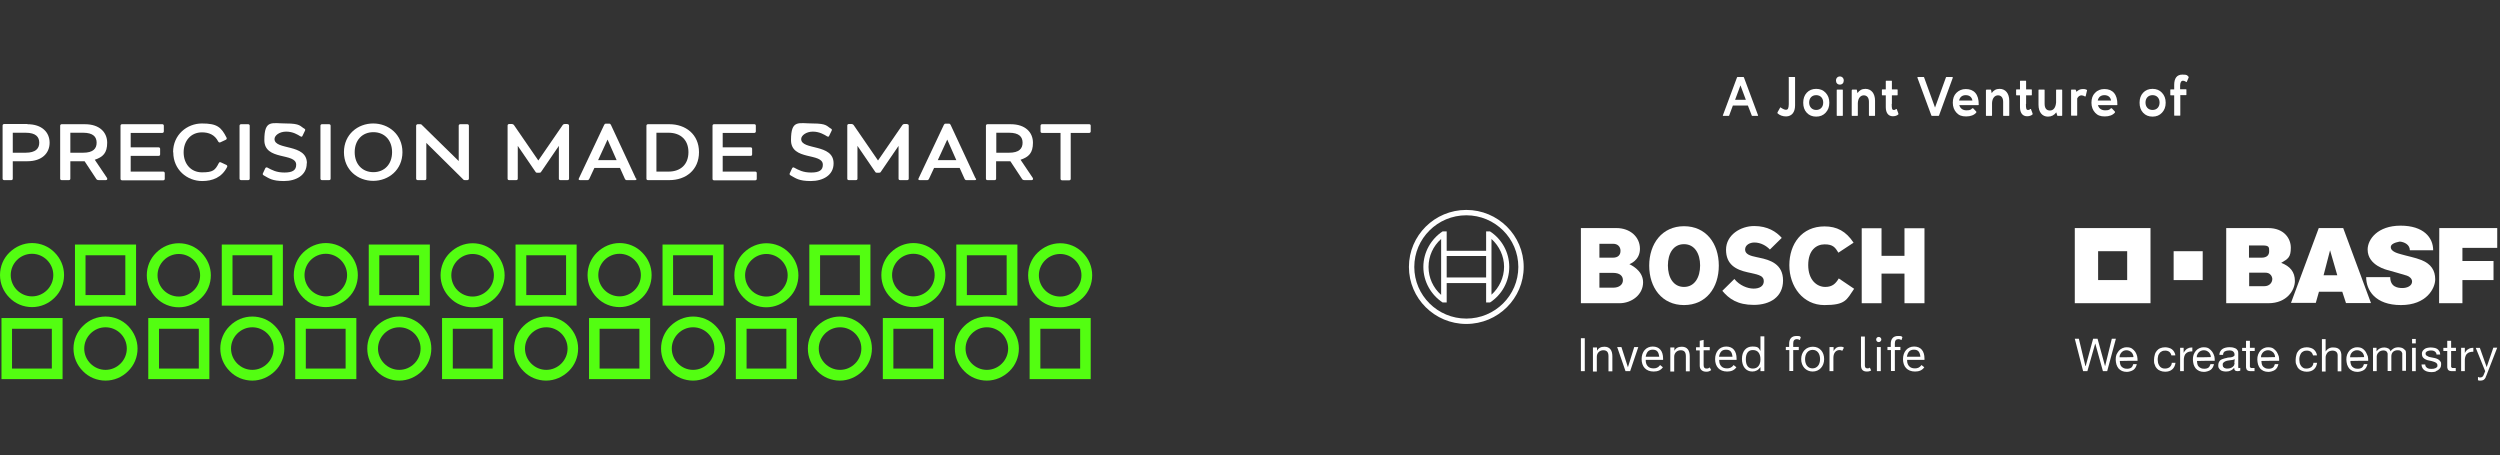 <svg xmlns="http://www.w3.org/2000/svg" id="Camada_1" viewBox="0 0 1350.5 245.9"><rect x="0" y="0" width="1350.5" height="245.9" fill="#333333" stroke="none"/><defs><style>      .st0 {        fill-rule: evenodd;      }      .st0, .st1 {        fill: #fff;      }      .st2 {        fill: #53fe11;      }    </style></defs><g><g><path class="st1" d="M856.1,182.7v17.8h-2.1v-17.8h2.1Z"></path><path class="st1" d="M862.7,187.5v2c.8-1.5,2.1-2.2,4-2.2,2.8,0,4.3,1.8,4.3,5.2v8.1h-2.1v-8.2c0-2.2-.9-3.2-2.8-3.2s-3.5,1.4-3.5,3.5v8h-2.1v-13h2.2v-.2h0Z"></path><path class="st1" d="M875.9,187.5l3.5,10.9,3.4-10.9h2.2l-4.4,13h-2.5l-4.5-13h2.3Z"></path><path class="st1" d="M898.3,198.4c-1.2,1.7-2.9,2.3-5,2.3-4.2,0-6.5-2.7-6.5-6.7s2.4-6.8,6-6.8,5.6,2.4,5.6,6.5v.7h-9.4c0,1.9.5,2.9,1.4,3.7.7.6,1.6.9,2.9.9s2.5-.4,3.5-1.8l1.5,1.2h0ZM896.3,192.7c-.3-2.7-1.3-3.8-3.5-3.8s-3.3,1.2-3.8,3.8h7.3Z"></path><path class="st1" d="M904.5,187.5v2c.8-1.5,2.1-2.2,4-2.2,2.8,0,4.3,1.8,4.3,5.2v8.1h-2.1v-8.2c0-2.2-.9-3.2-2.8-3.2s-3.5,1.4-3.5,3.5v8h-2.1v-13h2.2v-.2h0Z"></path><path class="st1" d="M918.2,187.5v-3.4l2.1-.5v3.9h3.3v1.7h-3.3v8c0,1.3.5,1.9,1.5,1.9s1.2-.2,1.8-.6l.8,1.4c-.9.7-1.6.9-2.7.9-2.1,0-3.5-1.2-3.5-3.2v-8.3h-2v-1.7h2Z"></path><path class="st1" d="M938,198.4c-1.2,1.7-2.9,2.3-5,2.3-4.2,0-6.5-2.7-6.5-6.7s2.4-6.8,6-6.8,5.6,2.4,5.6,6.5v.7h-9.4c0,1.9.5,2.9,1.4,3.7.7.6,1.6.9,2.9.9s2.5-.4,3.5-1.8l1.5,1.2h0ZM935.9,192.7c-.3-2.7-1.3-3.8-3.5-3.8s-3.3,1.2-3.8,3.8h7.3Z"></path><path class="st1" d="M950.9,198.4c-1,1.5-2.5,2.3-4.3,2.3-3.4,0-5.6-2.7-5.6-6.8s2.2-6.7,5.6-6.7,3.4.8,4.4,2.4v-7.9h2.1v18.8h-2.1v-2.1h-.1ZM943.1,194.1c0,3.3,1.3,5,3.8,5s4.1-1.8,4.1-5-1.5-5-4-5c-2.5-.1-3.9,1.7-3.9,5h0Z"></path><path class="st1" d="M966.5,187.5v-1.8c0-2.7,1.4-4.2,3.9-4.2s1.6.2,2.4.6l-.5,1.6c-.8-.4-1.1-.5-1.7-.5-1.2,0-1.9.8-1.9,2.2v2h3v1.7h-3v11.3h-2.1v-11.3h-1.9v-1.7h1.8Z"></path><path class="st1" d="M985.4,194c0,3.9-2.6,6.7-6.2,6.7s-6.2-2.8-6.2-6.7,2.6-6.7,6.3-6.7,6.1,2.8,6.1,6.7h0ZM975.1,194c0,3.1,1.6,5,4,5s4.1-1.9,4.1-5-1.6-5-4-5-4.1,1.9-4.1,5Z"></path><path class="st1" d="M990.5,187.5v2.1c.9-1.6,2-2.3,3.5-2.3s1.4.1,2.1.5l-.9,1.7c-.6-.3-.9-.4-1.5-.4-2,0-3.3,1.6-3.3,4.2v7.2h-2.1v-13h2.2Z"></path><path class="st1" d="M1010.8,200.1c-.6.4-1.3.6-2.3.6-1.9,0-3.2-.8-3.2-3.4v-15.5h2.1v15.7c0,1.2.7,1.5,1.4,1.5s1-.2,1.3-.4l.7,1.5h0Z"></path><path class="st1" d="M1016.3,183.4c0,.7-.6,1.4-1.4,1.4s-1.4-.6-1.4-1.4.6-1.4,1.4-1.4,1.4.7,1.4,1.4ZM1016,187.5v13h-2.1v-13h2.1Z"></path><path class="st1" d="M1021.4,187.5v-1.8c0-2.7,1.4-4.2,3.9-4.2s1.6.2,2.4.6l-.5,1.6c-.8-.4-1.1-.5-1.7-.5-1.2,0-1.9.8-1.9,2.2v2h3v1.7h-3v11.3h-2.1v-11.3h-1.9v-1.7h1.8,0Z"></path><path class="st1" d="M1039.5,198.4c-1.2,1.7-2.9,2.3-5,2.3-4.2,0-6.5-2.7-6.5-6.7s2.4-6.8,6-6.8,5.6,2.4,5.6,6.5v.7h-9.4c0,1.9.5,2.9,1.4,3.7.7.6,1.6.9,2.9.9s2.5-.4,3.5-1.8l1.5,1.2h0ZM1037.4,192.7c-.3-2.7-1.3-3.8-3.5-3.8s-3.3,1.2-3.8,3.8h7.3Z"></path></g><g><path class="st0" d="M880.2,142.7s5.7-1.9,5.7-8.3-5.3-11.2-12.7-11.2h-19.2v40.6h20.9c6.4,0,12.7-4.5,12.7-11.3s-7.4-9.7-7.4-9.8h0ZM864,131.7h7.5c2.3,0,3.9,1.5,3.9,3.8s-1.4,3.7-4.1,3.7h-7.3v-7.5h0ZM871.5,155.4h-7.5v-8h7.3c3.7,0,5.4,1.6,5.4,4s-2.1,4-5.2,4Z"></path><path class="st0" d="M909.7,122.2c-11.8,0-18.8,9.4-18.8,21.3s6.9,21.3,18.8,21.3,18.8-9.3,18.8-21.3-6.9-21.3-18.8-21.3ZM909.7,155c-5.8,0-8.7-5.2-8.7-11.6s2.9-11.5,8.7-11.5,8.7,5.2,8.7,11.5-2.9,11.6-8.7,11.6Z"></path><path class="st0" d="M950.3,139.2l-1.4-.3c-3.5-.7-6.2-1.6-6.2-4.1s2.6-3.8,5-3.8c3.4,0,6.4,1.7,8.4,3.8l6.4-6.3c-2.9-3.3-7.6-6.4-14.9-6.4s-15.2,4.8-15.2,12.8,5.3,10.8,11.7,12.2l1.4.3c5.3,1.1,7.3,1.9,7.3,4.5s-2.2,4-5.5,4-7.6-1.7-10.4-5.2l-6.5,6.4c3.6,4.3,8.2,7.6,17,7.6s15.8-4.3,15.8-13.2-7-11.1-12.9-12.3h0Z"></path><path class="st0" d="M986,155c-4.5,0-9.2-3.7-9.2-11.8s4.4-11.2,8.9-11.2,5.7,1.7,7.4,4.5l8.2-5.4c-4.1-6.2-9-8.8-15.7-8.8-12.3,0-19,9.5-19,21s7.4,21.5,18.9,21.5,12-2.8,16.1-8.8l-8.3-5.6c-1.6,2.7-3.4,4.6-7.3,4.6h0Z"></path><polygon class="st0" points="1028.8 123.3 1028.8 138.2 1016.4 138.2 1016.4 123.3 1005.7 123.3 1005.7 163.8 1016.4 163.8 1016.4 147.8 1028.8 147.8 1028.8 163.8 1039.6 163.8 1039.6 123.3 1028.8 123.3"></polygon></g><g id="anker"><path class="st1" d="M792.1,113.4c-17.1,0-31,13.8-31,30.8s13.9,30.8,31,30.8,31-13.8,31-30.8-13.9-30.8-31-30.8ZM792.1,172.1c-15.5,0-28.1-12.5-28.1-27.9s12.6-27.9,28.1-27.9,28.1,12.5,28.1,27.9-12.6,27.9-28.1,27.9Z"></path><path class="st1" d="M804.9,125h-2.1v10.5h-21.3v-10.5h-2.2c-6.2,4.1-10.4,11.2-10.4,19.2s4.2,15.1,10.4,19.2h2.2v-10.5h21.3v10.5h2.1c6.3-4.1,10.4-11.2,10.4-19.2s-4.1-15.1-10.4-19.2ZM778.5,159.3c-4.3-3.8-6.8-9.2-6.8-15.1s2.5-11.3,6.8-15.1v30.2h0ZM802.8,149.9h-21.3v-11.6h21.3v11.6ZM805.7,159.2v-6.4h0v-17.3h0v-6.4c4.2,3.8,6.8,9.2,6.8,15s-2.6,11.3-6.8,15.1h0Z"></path></g><g><g><path class="st1" d="M1120.8,123.2v40.6h40.9v-40.6s-40.9,0-40.9,0ZM1149.1,151.3h-15.7v-15.6h15.7v15.6Z"></path><rect class="st1" x="1174.2" y="135.7" width="15.7" height="15.6"></rect></g><path class="st1" d="M1202.5,123.2h22.8c8.4,0,12.2,5.5,12.2,10.6s-1.4,6-5.2,8.2c4.8,1.8,7.4,4.9,7.4,9.8s-4.3,12-14.3,12h-22.8v-40.6h0ZM1215,154.6h8.2c2.9,0,4.3-2.1,4.3-3.9,0,.9.4-3.4-3.8-3.4h-8.7v7.3h0ZM1215,139.2h6.6c3,0,4.2-1.4,4.2-3.5s0-3.1-3.4-3.1c1.5,0-7.5,0-7.5,0v6.6h.1Z"></path><path class="st1" d="M1252.6,123.2h13.2l15,40.5h-13.5l-2-6.1h-12.6l-1.7,6h-13.4s15-40.4,15-40.4ZM1258.7,135.2l-3.5,13.5h7.4l-3.9-13.5Z"></path><path class="st1" d="M1301.8,135.2h12.6c0-6.9-5.2-13.3-17.6-13.3s-17.8,7.4-17.8,12.9c0,8.8,10.8,11.1,11.2,11.2,1.6.5,8.3,2.3,10,2.9,1.5.5,2.8,1.7,2.8,3.2,0,2.4-2.8,3.5-5.2,3.5s-6.6-.5-6.6-5.9h-13c0,7.1,4.9,15.1,18.8,15.1s18.5-9.1,18.5-13.9-2.2-8.3-7.4-10.4c-3.1-1.3-8.3-2.3-10.9-3.1-1.3-.4-5.7-1.3-5.7-3.9s5.6-3,4.8-3c2.6.2,5.5,1.7,5.5,4.7h0Z"></path><polygon class="st1" points="1317.7 123.2 1349 123.2 1349 133.9 1330.2 133.9 1330.2 141 1347 141 1347 151.3 1330.2 151.3 1330.2 163.8 1317.6 163.8 1317.7 123.2"></polygon></g><g><polygon class="st1" points="1137.1 197.7 1137.1 197.6 1133.1 183 1130.7 183 1126.7 197.7 1126.5 197.7 1126.5 197.6 1123 183 1120.8 183 1125.3 200.5 1127.6 200.5 1131.8 185.7 1131.9 185.7 1131.9 185.7 1136 200.5 1138.3 200.5 1143 183 1140.8 183 1137.2 197.7 1137.1 197.7"></polygon><path class="st1" d="M1153.5,190.1c-.5-.7-1.1-1.3-1.8-1.8-.7-.5-1.7-.7-2.8-.7s-1.7.2-2.4.5c-.7.3-1.4.8-1.9,1.4-.5.6-.9,1.3-1.3,2.1-.3.8-.4,1.7-.4,2.6s.2,1.9.4,2.7c.3.8.6,1.5,1.1,2.1s1.1,1,1.9,1.4c.7.3,1.6.5,2.6.5s2.6-.4,3.6-1.1c.9-.7,1.5-1.7,1.8-3.1h-1.9c-.2.8-.6,1.5-1.1,1.9-.6.4-1.3.6-2.2.6s-1.3-.1-1.8-.3-1-.6-1.3-.9c-.3-.4-.6-.8-.7-1.4,0-.5-.2-1-.2-1.6h0c0-.1,9.6-.1,9.6-.1,0-.7,0-1.5-.2-2.4s-.6-1.7-1-2.4M1145,193h0c0-.6,0-1,.3-1.5.2-.4.4-.8.8-1.2.3-.3.7-.6,1.1-.8.5-.2,1-.3,1.5-.3s1,.1,1.5.3.8.5,1.2.8c.3.3.6.7.8,1.2.2.5.3.9.3,1.4h0c0,.1-7.5.1-7.5.1h0Z"></path><path class="st1" d="M1169.5,199.1c-.7,0-1.3-.1-1.8-.4-.5-.3-.9-.6-1.2-1.1-.3-.4-.5-1-.7-1.5,0-.6-.2-1.1-.2-1.7s0-1.3.2-1.9c0-.6.4-1.1.7-1.6.3-.5.7-.8,1.3-1.1.5-.3,1.2-.4,1.9-.4s1.6.2,2.2.7c.5.4.9,1.1,1.1,1.9h2.1c0-.7-.3-1.3-.6-1.9-.3-.5-.7-1-1.2-1.4s-1-.6-1.7-.8-1.3-.3-2-.3c-1,0-1.9.2-2.6.5-.8.3-1.4.8-1.9,1.4-.5.6-.9,1.3-1.1,2.2-.2.8-.4,1.7-.4,2.7s0,1.8.4,2.6c.2.8.6,1.5,1.1,2,.5.6,1.1,1,1.9,1.3.7.3,1.6.5,2.6.5,1.6,0,2.9-.4,3.9-1.3.9-.8,1.5-2,1.7-3.5h-2c0,1-.5,1.7-1.1,2.3-.7.5-1.5.8-2.6.8"></path><path class="st1" d="M1181.6,188.3c-.7.5-1.5,1.3-2,2.3h0v-2.7h-1.9v12.6h2v-5.6c0-.8,0-1.6.2-2.2s.4-1.2.8-1.6c.4-.5.9-.8,1.5-1s1.3-.3,2.1-.3v-2.1h0c-1,0-1.8.1-2.5.6"></path><path class="st1" d="M1195.1,190.1c-.5-.7-1.1-1.3-1.8-1.8-.7-.5-1.7-.7-2.8-.7s-1.7.2-2.4.5c-.7.3-1.4.8-1.9,1.4-.5.6-.9,1.3-1.2,2.1-.3.8-.4,1.7-.4,2.6s.2,1.9.4,2.7c.3.8.6,1.5,1.1,2.1s1.1,1,1.9,1.4c.7.3,1.6.5,2.6.5s2.6-.4,3.6-1.1c.9-.7,1.5-1.7,1.8-3.1h-1.9c-.2.8-.6,1.5-1.1,1.9-.6.4-1.3.6-2.2.6s-1.3-.1-1.8-.3-1-.6-1.3-.9c-.3-.4-.6-.8-.7-1.4,0-.5-.2-1-.2-1.6h0c0-.1,9.6-.1,9.6-.1,0-.7,0-1.5-.2-2.4-.3-.9-.6-1.7-1.1-2.4M1186.7,193h0c0-.6,0-1,.3-1.5.2-.4.4-.8.8-1.2.3-.3.7-.6,1.2-.8s1-.3,1.5-.3,1,.1,1.5.3.8.5,1.2.8c.3.3.6.7.8,1.2.2.5.3.9.3,1.4h0c0,.1-7.6.1-7.6.1h0Z"></path><path class="st1" d="M1209.1,198.7v-7.7c0-.7,0-1.3-.4-1.8s-.6-.8-1.1-1-1-.4-1.5-.5c-1.3-.2-2.6-.2-3.8.1-.6.1-1.2.4-1.7.7s-.9.8-1.2,1.3c-.3.5-.5,1.2-.5,1.9h2c0-.9.4-1.6,1-1.9.6-.3,1.4-.5,2.3-.5s.7,0,1,.1c.3,0,.7.1.9.3.3.2.5.4.7.7s.3.7.3,1.1,0,.7-.4.9c-.2.2-.6.4-1,.5s-.9.2-1.4.2-1.1.1-1.6.3c-.5.1-1.1.2-1.6.4-.5.1-1,.4-1.4.6s-.7.7-1,1.1c-.2.5-.4,1-.4,1.7s0,1.2.3,1.6c.2.4.5.8.9,1.1s.8.5,1.3.6,1.1.2,1.6.2c.9,0,1.7-.1,2.5-.5.8-.3,1.4-.8,2-1.5h0c0-.1,0,0,0,0,0,.7.2,1.2.5,1.4.3.3.7.4,1.3.4s1.1-.1,1.5-.3v-1.5c-.2.1-.4.1-.6.1-.2.2-.4,0-.5-.2M1207.1,196.1c0,.3,0,.6-.2,1,0,.3-.4.7-.7,1-.3.3-.7.5-1.2.7s-1.1.3-1.8.3-.6,0-.9-.1-.6-.2-.8-.3c-.2-.2-.4-.4-.6-.6,0-.2-.2-.6-.2-.9,0-.5,0-1,.4-1.3s.6-.6,1-.7c.4-.2.8-.3,1.3-.4.5-.1.9-.1,1.4-.2.5-.1.9-.1,1.4-.2.4-.1.8-.2,1-.4h0c0-.1-.2,2.1-.2,2.1h0Z"></path><path class="st1" d="M1229.9,190.1c-.5-.7-1.1-1.3-1.8-1.8-.7-.5-1.7-.7-2.8-.7s-1.7.2-2.4.5c-.7.3-1.4.8-1.9,1.4-.5.6-.9,1.3-1.2,2.1-.3.8-.4,1.7-.4,2.6s.2,1.9.4,2.7c.3.8.6,1.5,1.1,2.1s1.1,1,1.9,1.4c.7.3,1.6.5,2.6.5s2.6-.4,3.6-1.1c.9-.7,1.5-1.7,1.8-3.1h-1.9c-.2.8-.6,1.5-1.1,1.9-.6.4-1.3.6-2.2.6s-1.3-.1-1.8-.3-1-.6-1.3-.9c-.3-.4-.6-.8-.7-1.4,0-.5-.2-1-.2-1.6h0c0-.1,9.6-.1,9.6-.1,0-.8,0-1.6-.2-2.4-.3-.9-.7-1.7-1.1-2.4M1221.4,193h0c0-.6,0-1,.3-1.5.2-.4.4-.8.8-1.2s.7-.6,1.2-.8,1-.3,1.5-.3,1,.1,1.5.3.8.5,1.2.8c.3.3.6.7.8,1.2.2.5.3.9.3,1.4h0c0,.1-7.6.1-7.6.1h0Z"></path><path class="st1" d="M1245.9,199.1c-.7,0-1.3-.1-1.7-.4-.5-.3-.9-.6-1.2-1.1-.3-.4-.5-.9-.7-1.5,0-.6-.2-1.1-.2-1.7s0-1.3.2-1.9.4-1.1.7-1.6c.3-.5.7-.8,1.3-1.1.5-.3,1.2-.4,1.9-.4s1.6.2,2.2.7c.5.4.9,1.1,1.1,1.9h2.1c0-.7-.3-1.3-.6-1.9-.3-.5-.7-1-1.2-1.4s-1-.6-1.7-.8c-.6-.2-1.3-.3-2-.3-1,0-1.9.2-2.6.5-.8.3-1.4.8-1.9,1.4-.5.6-.9,1.3-1.1,2.2-.2.8-.4,1.7-.4,2.7s0,1.8.4,2.6.6,1.5,1.1,2c.5.6,1.1,1,1.9,1.3.7.3,1.6.5,2.6.5,1.6,0,2.9-.4,3.9-1.3.9-.8,1.5-2,1.7-3.5h-2c0,1-.5,1.7-1.1,2.3-.8.5-1.6.8-2.7.8"></path><path class="st1" d="M1263.8,188.9c-.3-.4-.8-.7-1.3-.9s-1.3-.3-2.1-.3-.8,0-1.2.1c-.4.1-.8.2-1.1.4-.4.2-.7.4-1,.7s-.6.6-.8,1h0v-6.7h-2v17.5h2v-7.2c0-.6,0-1.1.2-1.6s.4-.9.7-1.3.7-.7,1.2-.9,1.1-.3,1.7-.3,1.5.2,2,.7.7,1.1.7,1.9v8.6h2v-8.3c0-.7,0-1.3-.2-1.9-.2-.6-.4-1.1-.7-1.5"></path><path class="st1" d="M1278,190.1c-.5-.7-1-1.3-1.8-1.8-.7-.5-1.7-.7-2.8-.7s-1.7.2-2.4.5c-.7.3-1.4.8-1.9,1.4-.5.6-.9,1.3-1.2,2.1-.3.8-.4,1.7-.4,2.6s.2,1.9.4,2.7c.3.8.6,1.5,1.1,2.1s1.1,1,1.9,1.4c.7.3,1.6.5,2.6.5s2.6-.4,3.6-1.1c.9-.7,1.5-1.7,1.8-3.1h-1.9c-.2.8-.6,1.5-1.1,1.9-.6.4-1.3.6-2.2.6s-1.3-.1-1.8-.3-1-.6-1.3-.9c-.3-.4-.6-.8-.7-1.4-.2-.5-.2-1-.2-1.6h0c0-.1,9.6-.1,9.6-.1,0-.7,0-1.5-.2-2.4-.4-.9-.7-1.7-1.1-2.4M1269.5,193h0c0-.6.2-1,.3-1.5.2-.4.4-.8.8-1.2.3-.3.7-.6,1.2-.8.4-.2.9-.3,1.5-.3s1,.1,1.5.3.8.5,1.2.8c.3.3.6.7.8,1.2.2.5.3.9.3,1.4h0c0,.1-7.6.1-7.6.1h0Z"></path><path class="st1" d="M1298.4,188.4c-.4-.3-.8-.5-1.3-.6s-1.1-.2-1.7-.2-1.6.2-2.3.6c-.7.4-1.3.9-1.7,1.6h0c0,.1,0,0,0,0-.3-.8-.7-1.3-1.3-1.6-.6-.3-1.4-.5-2.1-.5-1.8,0-3.2.7-4.2,2.1h0v-1.9h-1.9v12.6h2v-7.9c0-.2,0-.6.2-.9,0-.4.3-.7.6-1.1.3-.3.6-.7,1.1-.9s1-.4,1.6-.4.9.1,1.2.2c.3.1.6.3.8.6.2.3.3.6.4.9v9.4h2v-7.9c0-1,.3-1.8.9-2.4.6-.6,1.5-.9,2.5-.9s1,.1,1.3.2c.3.1.6.4.8.6.2.3.3.6.4.9v9.4h2v-9.3c0-.6,0-1.2-.3-1.7-.3-.2-.6-.6-1-.9"></path><path class="st1" d="M1305,185.5h-2v-2.4h2v2.4ZM1305,187.9h-2v12.6h2v-12.6Z"></path><path class="st1" d="M1316.9,200c.5-.3.9-.7,1.3-1.2.3-.5.5-1.1.5-1.9s0-1.1-.3-1.5c-.2-.4-.6-.7-.9-1-.4-.3-.8-.5-1.3-.7s-1-.3-1.6-.4c-.5-.1-1-.2-1.5-.3s-1-.2-1.4-.4-.7-.4-1-.6c-.3-.2-.4-.6-.4-1s0-.6.3-.8c.2-.2.4-.4.7-.5.3-.1.6-.2.9-.3.7-.1,1.4-.1,2,0,.3.1.7.2,1,.4s.5.4.7.7.3.6.3,1h2c0-.7-.2-1.4-.5-1.8-.3-.5-.7-.9-1.1-1.2-.5-.3-1-.5-1.6-.6s-1.3-.2-2-.2-1.1.1-1.7.2c-.6.1-1.1.3-1.5.6s-.8.7-1.1,1.1c-.3.5-.4,1-.4,1.6s.2,1.4.6,1.9.9.8,1.5,1.1,1.3.5,2,.6,1.4.3,2,.5,1.2.4,1.6.7.7.7.7,1.3,0,.8-.3,1c-.2.3-.5.5-.8.6s-.7.2-1,.3c-.8.1-1.6.1-2.3,0-.4-.1-.8-.2-1.1-.4-.3-.2-.6-.5-.8-.8-.2-.3-.3-.7-.3-1.1h-2c0,.7.2,1.4.5,1.9s.7,1,1.2,1.3,1.1.6,1.7.7c1.2.3,2.6.3,4,0,.3-.3.9-.5,1.4-.8"></path><path class="st1" d="M1324,184.1h-2v3.8h-2.1v1.7h2.1v8.2c0,.6,0,1.1.2,1.4,0,.3.3.6.5.8s.5.3.9.4c.4.1.9.1,1.4.1h1.6v-1.7h-1.7c-.2,0-.4-.1-.5-.2,0-.1-.2-.2-.3-.4v-8.6h2.6v-1.7h-2.6v-3.8h0Z"></path><path class="st1" d="M1215.3,184.1h-2v3.8h-2.1v1.7h2.1v8.2c0,.6,0,1.1.2,1.4,0,.3.3.6.5.8s.5.3.9.4c.4.1.9.1,1.4.1h1.6v-1.7h-1.7c-.2,0-.4-.1-.5-.2s-.2-.2-.3-.4v-8.6h2.6v-1.7h-2.6v-3.8h0Z"></path><path class="st1" d="M1331.5,190.7h0v-2.8h-2v12.6h2v-5.4c0-.8,0-1.6.2-2.2.2-.6.4-1.2.8-1.6.4-.5.9-.8,1.5-1s1.3-.3,2.1-.3v-2.1c-1.1,0-2,.2-2.7.7-.7.3-1.4,1.1-1.9,2.1"></path><path class="st1" d="M1342.7,203.8c.2-.4.5-1,.7-1.6l5.6-14.4h-2.1l-3.6,10.5h0l-3.7-10.4h-2.2l5.1,12.6h0l-.9,2.2c-.2.4-.4.7-.7.9-.3.2-.6.3-1.1.3s-.4,0-.7-.1c-.2-.1-.3-.1-.5-.2v1.8c.2.1.4.1.7.2h.7c.5,0,.9-.1,1.2-.2s.7-.3.9-.6c.2-.2.5-.6.7-1"></path></g><g><path class="st1" d="M944.2,57h-8.1l-2,5.4c0,0,0,.2-.3.2h-2.9c-.2,0-.3,0-.2-.3l7.6-20.4c0-.2.2-.3.4-.3h3c.2,0,.3,0,.4.3l7.6,20.4c0,.2,0,.3-.2.3h-2.9s-.3,0-.3-.2l-2.1-5.4ZM940.2,46.1l-2.9,7.8h5.8l-2.9-7.8h0Z"></path><path class="st1" d="M966.2,41.9c0-.2,0-.3.3-.3h2.9c.2,0,.3,0,.3.3v15c0,3.8-1.8,5.9-4.8,6-1.9,0-3.5-.6-4.7-1.7v-.5l1.4-2.5c0-.2.3-.3.5,0,1.2.8,2.1,1.1,2.6,1.1,1.2,0,1.5-.7,1.6-3v-14.3h0Z"></path><path class="st1" d="M986.2,50.1c1.3,1.4,2,3.1,2,5.4s-.7,4-2,5.4-3,2.1-5.1,2.1-3.8-.7-5.1-2.1-1.9-3.2-1.9-5.4.6-4,1.9-5.4,3-2.1,5.1-2.1,3.8.7,5.1,2.1ZM981.1,59.4c2.3,0,3.8-1.6,3.8-4s-1.5-4-3.8-4-3.8,1.6-3.8,4c0,2.4,1.6,4,3.8,4Z"></path><path class="st1" d="M996,43.5c0,1.3-.8,2.2-2.1,2.2s-2.1-.9-2.1-2.2.9-2.2,2.1-2.2,2.1.9,2.1,2.2ZM995.5,62.3c0,.2,0,.3-.3.3h-2.7c-.2,0-.3,0-.3-.3v-13.6c0-.2,0-.3.3-.3h2.7c.2,0,.3,0,.3.3v13.6Z"></path><path class="st1" d="M1000.4,48.7c0-.2,0-.3.3-.3h2.1c.2,0,.3,0,.3.3l.3,1.6c1-1.5,2.4-2.3,4.3-2.3,3.1,0,5.2,2.4,5.2,6.4v7.9c0,.2,0,.3-.3.3h-2.7c-.2,0-.3,0-.3-.3v-7.3c0-2.3-1.1-3.5-2.8-3.5s-3.1,1.5-3.2,4.2v6.6c0,.2,0,.3-.3.3h-2.7c-.2,0-.3,0-.3-.3v-13.6h.1Z"></path><path class="st1" d="M1021.9,56.2c0,2.5.2,3.2,1.1,3.2s.8-.2,1.2-.5c.2,0,.3,0,.4,0l.9,2.4v.5c-.8.7-1.8,1-3,1-2.4,0-3.8-1.8-3.8-4.9v-6.4h-1.8c-.2,0-.3,0-.3-.3v-2.6c0-.2,0-.3.3-.3h1.8v-4.4c0-.2,0-.3.3-.3h2.7c.2,0,.3,0,.3.3v4.4h2.8c.2,0,.3,0,.3.3v2.6c0,.2,0,.3-.3.3h-2.8v4.6h-.1Z"></path><path class="st1" d="M1035.8,42c0-.2,0-.4.2-.4h3.1s.3,0,.3.2l5.9,16.3,5.9-16.3s0-.2.3-.2h3.1c.2,0,.3,0,.3.4l-7.4,20.3c0,.2-.2.3-.4.3h-3.4c-.2,0-.3,0-.4-.3l-7.5-20.3Z"></path><path class="st1" d="M1058.4,56.8c.5,1.7,1.8,2.8,3.9,2.8s2.4-.4,3.1-1.1c.2,0,.3,0,.5,0l1.7,1.8v.5c-1.2,1.4-3.1,2.1-5.5,2.1s-3.9-.6-5.2-2c-1.3-1.4-2-3.2-2-5.4s.6-4,1.9-5.3,3-2.1,5.1-2.1c4.4,0,7.1,2.8,7,8.4,0,.2,0,.3-.3.3h-10.2ZM1065.5,54.3c-.3-1.8-1.6-2.9-3.6-2.9s-3.2,1.1-3.6,2.9h7.2Z"></path><path class="st1" d="M1072.9,48.7c0-.2,0-.3.3-.3h2.1c.2,0,.3,0,.3.3l.3,1.6c1-1.5,2.4-2.3,4.3-2.3,3.1,0,5.2,2.4,5.2,6.4v7.9c0,.2,0,.3-.3.3h-2.7c-.2,0-.3,0-.3-.3v-7.3c0-2.3-1.1-3.5-2.8-3.5s-3.1,1.5-3.2,4.2v6.6c0,.2,0,.3-.3.3h-2.7c-.2,0-.3,0-.3-.3v-13.6h0Z"></path><path class="st1" d="M1094.4,56.2c0,2.5.2,3.2,1.1,3.2s.8-.2,1.2-.5c.2,0,.3,0,.4,0l.9,2.4v.5c-.8.7-1.8,1-3,1-2.4,0-3.8-1.8-3.8-4.9v-6.4h-1.8c-.2,0-.3,0-.3-.3v-2.6c0-.2,0-.3.3-.3h1.8v-4.4c0-.2,0-.3.3-.3h2.7c.2,0,.3,0,.3.3v4.4h2.8c.2,0,.3,0,.3.3v2.6c0,.2,0,.3-.3.3h-2.8v4.6h0Z"></path><path class="st1" d="M1110.8,60.7c-1.1,1.5-2.6,2.3-4.5,2.3-3.1,0-5.1-2.4-5.1-6.4v-7.9c0-.2,0-.3.3-.3h2.7c.2,0,.3,0,.3.3v7.3c0,2.5,1,3.7,2.9,3.7s3.1-1.6,3.3-4.4v-6.6c0-.2,0-.3.3-.3h2.7c.2,0,.3,0,.3.3v13.6c0,.2,0,.3-.3.3h-2.1c-.2,0-.3,0-.3-.3l-.5-1.6h0Z"></path><path class="st1" d="M1124.4,51.5c-.9,0-1.8.6-2.3,1.7v9c0,.2,0,.3-.3.3h-2.7c-.2,0-.3,0-.3-.3v-13.5c0-.2,0-.3.3-.3h1.9c.2,0,.3,0,.4.3l.3.9c1-1,2.1-1.5,3.4-1.5s1.2,0,2.1.4c.2,0,.3.2.2.4l-.7,3c0,.2-.2.3-.4.2-.7-.4-1.3-.6-1.9-.6Z"></path><path class="st1" d="M1133.3,56.8c.5,1.7,1.8,2.8,3.9,2.8s2.4-.4,3.1-1.1c.2,0,.3,0,.5,0l1.7,1.8v.5c-1.2,1.4-3.1,2.1-5.5,2.1s-3.9-.6-5.2-2c-1.3-1.4-2-3.2-2-5.4s.6-4,1.9-5.3c1.3-1.4,3-2.1,5.1-2.1,4.4,0,7.1,2.8,7,8.4,0,.2,0,.3-.3.3h-10.2ZM1140.4,54.3c-.3-1.8-1.6-2.9-3.6-2.9s-3.2,1.1-3.6,2.9h7.2Z"></path><path class="st1" d="M1167.9,50.1c1.3,1.4,2,3.1,2,5.4s-.7,4-2,5.4-3,2.1-5.1,2.1-3.8-.7-5.1-2.1c-1.3-1.4-1.9-3.2-1.9-5.4s.6-4,1.9-5.4,3-2.1,5.1-2.1,3.8.7,5.1,2.1ZM1162.8,59.4c2.3,0,3.8-1.6,3.8-4s-1.5-4-3.8-4-3.8,1.6-3.8,4,1.5,4,3.8,4Z"></path><path class="st1" d="M1177.8,51.5v10.7c0,.2,0,.3-.3.3h-2.7c-.2,0-.3,0-.3-.3v-10.7h-1.8c-.2,0-.3,0-.3-.3v-2.6c0-.2,0-.3.3-.3h1.8v-2.4c0-3.7,1.5-5.6,4.4-5.6s2.5.4,3.4,1.2v.4l-1,2.3c0,.2-.2.2-.4,0-.6-.4-1.2-.6-1.6-.6-1,0-1.5.8-1.6,2.5v2.1h3.1c.2,0,.3,0,.3.3v2.6c0,.2,0,.3-.3.3h-3.1,0Z"></path></g></g><g><g id="PATTERN"><path class="st2" d="M17.3,165.9c-4.6,0-9-1.8-12.2-5.1C1.8,157.5,0,153.2,0,148.6s1.8-9,5.1-12.2c3.3-3.2,7.6-5.1,12.2-5.1s9,1.8,12.2,5.1c3.3,3.3,5.1,7.6,5.1,12.2s-1.8,9-5.1,12.2c-3.3,3.3-7.6,5.1-12.2,5.1ZM17.3,137.1c-6.4,0-11.5,5.2-11.5,11.5s5.2,11.5,11.5,11.5,11.5-5.2,11.5-11.5-5.2-11.5-11.5-11.5Z"></path><path class="st2" d="M33.8,204.8H.8v-33h33v33ZM6.5,199.1h21.5v-21.5H6.5v21.5Z"></path><path class="st2" d="M39.7,188.3c0-4.6,1.8-9,5.1-12.2,3.3-3.3,7.6-5.1,12.2-5.1s9,1.8,12.2,5.1,5.1,7.6,5.1,12.2-1.8,9-5.1,12.2c-3.3,3.3-7.6,5.1-12.2,5.1s-9-1.8-12.2-5.1c-3.3-3.3-5.1-7.6-5.1-12.2ZM68.5,188.3c0-6.4-5.2-11.5-11.5-11.5s-11.5,5.2-11.5,11.5,5.2,11.5,11.5,11.5,11.5-5.2,11.5-11.5Z"></path><path class="st2" d="M73.5,132.1v33h-33v-33h33ZM67.7,159.4v-21.5h-21.5v21.5h21.5Z"></path><path class="st2" d="M113.9,148.7c0,4.6-1.8,9-5.1,12.2-3.3,3.3-7.6,5.1-12.2,5.1s-9-1.8-12.2-5.1c-3.3-3.3-5.1-7.6-5.1-12.2s1.8-9,5.1-12.2c3.3-3.3,7.6-5.1,12.2-5.1s9,1.8,12.2,5.1,5.1,7.6,5.1,12.2ZM85.1,148.7c0,6.4,5.2,11.5,11.5,11.5s11.5-5.2,11.5-11.5-5.2-11.5-11.5-11.5-11.5,5.2-11.5,11.5Z"></path><path class="st2" d="M80.1,204.8v-33h33v33h-33ZM85.9,177.6v21.5h21.5v-21.5h-21.5Z"></path><path class="st2" d="M119,188.3c0-4.6,1.8-9,5.1-12.2,3.3-3.3,7.6-5.1,12.2-5.1s9,1.8,12.2,5.1c3.3,3.3,5.1,7.6,5.1,12.2s-1.8,9-5.1,12.2-7.6,5.1-12.2,5.1-9-1.8-12.2-5.1c-3.3-3.3-5.1-7.6-5.1-12.2ZM147.8,188.3c0-6.4-5.2-11.5-11.5-11.5s-11.5,5.2-11.5,11.5,5.2,11.5,11.5,11.5,11.5-5.2,11.5-11.5Z"></path><path class="st2" d="M152.8,132.1v33h-33v-33h33ZM147.1,159.4v-21.5h-21.5v21.5h21.5Z"></path><path class="st2" d="M176,165.9c-4.6,0-9-1.8-12.2-5.1-3.3-3.3-5.1-7.6-5.1-12.2s1.8-9,5.1-12.2,7.6-5.1,12.2-5.1,9,1.8,12.2,5.1c3.3,3.3,5.1,7.6,5.1,12.2s-1.8,9-5.1,12.2-7.6,5.1-12.2,5.1ZM176,137.1c-6.4,0-11.5,5.2-11.5,11.5s5.2,11.5,11.5,11.5,11.5-5.2,11.5-11.5-5.2-11.5-11.5-11.5Z"></path><path class="st2" d="M192.5,204.8h-33v-33h33v33h0ZM165.2,199.1h21.5v-21.5h-21.5v21.5Z"></path><path class="st2" d="M198.4,188.3c0-4.6,1.8-9,5.1-12.2s7.6-5.1,12.2-5.1,9,1.8,12.2,5.1c3.3,3.3,5.1,7.6,5.1,12.2s-1.8,9-5.1,12.2-7.6,5.1-12.2,5.1-9-1.8-12.2-5.1c-3.3-3.3-5.1-7.6-5.1-12.2ZM227.2,188.3c0-6.4-5.2-11.5-11.5-11.5s-11.5,5.2-11.5,11.5,5.2,11.5,11.5,11.5,11.5-5.2,11.5-11.5Z"></path><path class="st2" d="M232.2,132.1v33h-33v-33h33ZM226.4,159.4v-21.5h-21.5v21.5h21.5Z"></path><path class="st2" d="M272.6,148.7c0,4.6-1.8,9-5.1,12.2s-7.6,5.1-12.2,5.1-9-1.8-12.2-5.1c-3.3-3.3-5.1-7.6-5.1-12.2s1.8-9,5.1-12.2,7.6-5.1,12.2-5.1,9,1.8,12.2,5.1,5.1,7.6,5.1,12.2ZM243.8,148.7c0,6.4,5.2,11.5,11.5,11.5s11.5-5.2,11.5-11.5-5.2-11.5-11.5-11.5-11.5,5.2-11.5,11.5h0Z"></path><path class="st2" d="M238.8,204.8v-33h33v33h-33,0ZM244.6,177.6v21.5h21.5v-21.5h-21.5Z"></path><path class="st2" d="M277.7,188.3c0-4.6,1.8-9,5.1-12.2s7.6-5.1,12.2-5.1,9,1.8,12.2,5.1c3.3,3.3,5.1,7.6,5.1,12.2s-1.8,9-5.1,12.2-7.6,5.1-12.2,5.1-9-1.8-12.2-5.1c-3.3-3.3-5.1-7.6-5.1-12.2ZM306.6,188.3c0-6.4-5.2-11.5-11.5-11.5s-11.5,5.2-11.5,11.5,5.2,11.5,11.5,11.5,11.5-5.2,11.5-11.5Z"></path><path class="st2" d="M311.5,132.1v33h-33v-33h33ZM305.8,159.4v-21.5h-21.5v21.5h21.5Z"></path><path class="st2" d="M334.7,165.9c-4.6,0-9-1.8-12.2-5.1-3.3-3.3-5.1-7.6-5.1-12.2s1.8-9,5.1-12.2,7.6-5.1,12.2-5.1,9,1.8,12.2,5.1c3.3,3.3,5.1,7.6,5.1,12.2s-1.8,9-5.1,12.2-7.6,5.1-12.2,5.1ZM334.7,137.1c-6.4,0-11.5,5.2-11.5,11.5s5.2,11.5,11.5,11.5,11.5-5.2,11.5-11.5-5.2-11.5-11.5-11.5Z"></path><path class="st2" d="M351.2,204.8h-33v-33h33v33ZM323.9,199.1h21.5v-21.5h-21.5v21.5Z"></path><path class="st2" d="M357.1,188.3c0-4.6,1.8-9,5.1-12.2s7.6-5.1,12.2-5.1,9,1.8,12.2,5.1c3.3,3.3,5.1,7.6,5.1,12.2s-1.8,9-5.1,12.2-7.6,5.1-12.2,5.1-9-1.8-12.2-5.1c-3.3-3.3-5.1-7.6-5.1-12.2ZM385.9,188.3c0-6.4-5.2-11.5-11.5-11.5s-11.5,5.2-11.5,11.5,5.2,11.5,11.5,11.5,11.5-5.2,11.5-11.5Z"></path><path class="st2" d="M390.9,132.1v33h-33v-33h33ZM385.1,159.4v-21.5h-21.5v21.5h21.5Z"></path><path class="st2" d="M431.3,148.7c0,4.6-1.8,9-5.1,12.2s-7.6,5.1-12.2,5.1-9-1.8-12.2-5.1c-3.3-3.3-5.1-7.6-5.1-12.2s1.8-9,5.1-12.2,7.6-5.1,12.2-5.1,9,1.8,12.2,5.1c3.3,3.3,5.1,7.6,5.1,12.2ZM402.5,148.7c0,6.4,5.2,11.5,11.5,11.5s11.5-5.2,11.5-11.5-5.2-11.5-11.5-11.5-11.5,5.2-11.5,11.5Z"></path><path class="st2" d="M397.5,204.8v-33h33v33h-33ZM403.3,177.6v21.5h21.5v-21.5h-21.5Z"></path><path class="st2" d="M436.4,188.3c0-4.6,1.8-9,5.1-12.2s7.6-5.1,12.2-5.1,9,1.8,12.2,5.1c3.3,3.3,5.1,7.6,5.1,12.2s-1.8,9-5.1,12.2-7.6,5.1-12.2,5.1-9-1.8-12.2-5.1c-3.3-3.3-5.1-7.6-5.1-12.2ZM465.3,188.3c0-6.4-5.2-11.5-11.5-11.5s-11.5,5.2-11.5,11.5,5.2,11.5,11.5,11.5,11.5-5.2,11.5-11.5Z"></path><path class="st2" d="M470.2,132.1v33h-33v-33h33ZM464.5,159.4v-21.5h-21.5v21.5h21.5Z"></path><path class="st2" d="M493.4,165.9c-4.6,0-9-1.8-12.2-5.1-3.3-3.3-5.1-7.6-5.1-12.2s1.8-9,5.1-12.2,7.6-5.1,12.2-5.1,9,1.8,12.2,5.1c3.3,3.3,5.1,7.6,5.1,12.2s-1.8,9-5.1,12.2-7.6,5.1-12.2,5.1ZM493.4,137.1c-6.4,0-11.5,5.2-11.5,11.5s5.2,11.5,11.5,11.5,11.5-5.2,11.5-11.5-5.2-11.5-11.5-11.5Z"></path><path class="st2" d="M509.9,204.8h-33v-33h33v33ZM482.6,199.1h21.5v-21.5h-21.5v21.5Z"></path><path class="st2" d="M515.8,188.3c0-4.6,1.8-9,5.1-12.2s7.6-5.1,12.2-5.1,9,1.8,12.2,5.1c3.3,3.3,5.1,7.6,5.1,12.2s-1.8,9-5.1,12.2-7.6,5.1-12.2,5.1-9-1.8-12.2-5.1c-3.3-3.3-5.1-7.6-5.1-12.2ZM544.6,188.3c0-6.4-5.2-11.5-11.5-11.5s-11.5,5.2-11.5,11.5,5.2,11.5,11.5,11.5,11.5-5.2,11.5-11.5Z"></path><path class="st2" d="M549.6,132.1v33h-33v-33h33ZM543.8,159.4v-21.5h-21.5v21.5h21.5Z"></path><path class="st2" d="M590,148.7c0,4.6-1.8,9-5.1,12.2s-7.6,5.1-12.2,5.1-9-1.8-12.2-5.1c-3.3-3.3-5.1-7.6-5.1-12.2s1.8-9,5.1-12.2,7.6-5.1,12.2-5.1,9,1.8,12.2,5.1c3.3,3.3,5.1,7.6,5.1,12.2ZM561.2,148.7c0,6.4,5.2,11.5,11.5,11.5s11.5-5.2,11.5-11.5-5.2-11.5-11.5-11.5-11.5,5.2-11.5,11.5Z"></path><path class="st2" d="M556.2,204.8v-33h33v33h-33ZM562,177.6v21.5h21.5v-21.5h-21.5Z"></path></g><g id="TAG_1"><path class="st1" d="M14.8,67.1c7.9,0,12,4.4,12,10s-4.1,10-12,10h-7.9v9.4c0,.5-.3.8-.8.8h-3.9c-.4,0-.8-.3-.8-.8v-28.7c0-.4.3-.8.8-.8h12.6ZM6.9,82.5h6.9c5.5,0,7.4-2.3,7.4-5.4s-1.8-5.4-7.4-5.4h-6.9s0,10.8,0,10.8Z"></path><path class="st1" d="M57.8,96.1c.3.5.2,1.2-.6,1.2h-3.8c-.9,0-1.2-.3-1.5-.8l-6.2-9.4h-7.7v9.4c0,.5-.3.8-.8.8h-3.9c-.5,0-.8-.3-.8-.8v-28.6c0-.4.3-.8.8-.8h12.6c7.9,0,12,4.4,12,10s-2.3,7.7-6.7,9.2c0,0,6.6,9.8,6.6,9.8ZM38,82.5h6.9c5.5,0,7.3-2.3,7.3-5.4s-1.8-5.4-7.3-5.4h-6.9v10.8Z"></path><path class="st1" d="M70.6,92.7h17.6c.4,0,.8.3.8.8v3.1c0,.5-.3.8-.8.8h-22.3c-.4,0-.8-.3-.8-.8v-28.7c0-.4.3-.8.8-.8h21.8c.4,0,.8.3.8.8v3.1c0,.4-.3.8-.8.8h-17.1v7.8h15.1c.4,0,.8.3.8.8v3c0,.5-.3.8-.8.8h-15.1v8.6h0Z"></path><path class="st1" d="M93.5,82.2c0-9.4,7.5-15.5,15.6-15.5s10.4,1.9,13.3,7.7c.2.5,0,.9-.4,1.1l-3,1.4c-.4.2-.8,0-1.1-.4-1.9-3.8-5.2-5-8.8-5-6,0-9.9,4.6-9.9,10.8s3.9,10.8,9.9,10.8,7.1-1.1,9.1-5c.2-.5.7-.6,1.1-.4l3,1.4c.4.2.6.6.4,1.1-2.9,5.7-7.9,7.6-13.5,7.6-8.1,0-15.6-6.1-15.6-15.5h0Z"></path><path class="st1" d="M129.4,67.9c0-.4.3-.8.8-.8h3.9c.4,0,.8.3.8.8v28.6c0,.5-.3.8-.8.8h-3.9c-.4,0-.8-.3-.8-.8v-28.6Z"></path><path class="st1" d="M165.7,88.3c0,6.4-5.8,9.5-12.3,9.5s-8.1-1.5-11-3.1c-.4-.3-.6-.6-.4-1l1.3-2.8c.2-.4.6-.6,1.1-.4,2.6,1.4,4.9,2.7,9.3,2.7s6.3-1.3,6.3-4.2c0-6.7-17.2-2-17.2-13.3s4.1-9,11.8-9,7.5,1.5,9.8,2.8c.4.2.6.5.4,1l-1.4,2.9c-.2.5-.5.6-1.2.2-1.3-.8-3.9-2.5-7.6-2.5s-6.3,2.1-6.3,4c0,6.2,17.5,2.3,17.5,13.1h-.1Z"></path><path class="st1" d="M173.1,67.9c0-.4.3-.8.8-.8h3.9c.4,0,.8.3.8.8v28.6c0,.5-.3.8-.8.8h-3.9c-.4,0-.8-.3-.8-.8v-28.6Z"></path><path class="st1" d="M217.4,82.2c0,9.6-7.5,15.5-15.8,15.5s-15.8-5.9-15.8-15.5,7.5-15.5,15.8-15.5,15.8,5.9,15.8,15.5ZM211.8,82.2c0-6.5-4.1-10.8-10.1-10.8s-10.1,4.3-10.1,10.8,4.1,10.8,10.1,10.8,10.1-4.3,10.1-10.8Z"></path><path class="st1" d="M252.5,67.1c.4,0,.8.3.8.8v28.6c0,.5-.4.8-.8.8h-1.3c-.4,0-.7,0-1-.4l-19.9-19.7v19.3c0,.5-.3.8-.8.8h-3.9c-.4,0-.8-.3-.8-.8v-28.6c0-.4.4-.8.8-.8h1.3c.4,0,.7,0,1,.4l19.9,19.5v-19.1c0-.4.3-.8.8-.8h3.9Z"></path><path class="st1" d="M306.6,67.1c.5,0,.8.3.8.8v28.6c0,.5-.3.8-.8.8h-3.9c-.5,0-.8-.3-.8-.8v-17.7l-9.7,14.2c-.1.2-.4.3-.8.3h-1.2c-.4,0-.6,0-.8-.3l-9.7-14.2v17.7c0,.5-.3.8-.8.8h-3.9c-.5,0-.8-.3-.8-.8v-28.7c0-.4.3-.8.8-.8h1.6c.4,0,.7.2,1,.5l13.2,19.2,13.2-19.2c.2-.3.6-.5,1-.5h1.6,0Z"></path><path class="st1" d="M343.7,96.4c.3.6,0,.9-.6.9h-4.6c-.4,0-.7-.2-.9-.6l-2.7-6h-13.8l-2.8,6c-.2.4-.5.6-.9.6h-4.1c-.6,0-.9-.4-.6-.9l13.7-29c.2-.4.5-.6.9-.6h1.8c.4,0,.7.2.9.6l13.5,29h.2ZM323.1,86.5h10l-4.9-11.1-5.1,11.1Z"></path><path class="st1" d="M361.6,67.1c8.7,0,16,5.4,16,15.1s-7.2,15.1-16,15.1h-11.6c-.5,0-.8-.3-.8-.8v-28.6c0-.4.3-.8.8-.8,0,0,11.6,0,11.6,0ZM354.6,92.7h6.5c6.7,0,10.8-4,10.8-10.5s-4.1-10.5-10.8-10.5h-6.5v20.9h0Z"></path><path class="st1" d="M390.4,92.7h17.6c.5,0,.8.3.8.8v3.1c0,.5-.3.8-.8.8h-22.3c-.5,0-.8-.3-.8-.8v-28.7c0-.4.3-.8.8-.8h21.8c.5,0,.8.3.8.8v3.1c0,.4-.3.8-.8.8h-17.1v7.8h15.1c.5,0,.8.3.8.8v3c0,.5-.3.8-.8.8h-15.1v8.6h0Z"></path><path class="st1" d="M450.3,88.3c0,6.4-5.8,9.5-12.3,9.5s-8.1-1.5-11-3.1c-.4-.3-.6-.6-.4-1l1.3-2.8c.2-.4.6-.6,1-.4,2.6,1.4,4.9,2.7,9.3,2.7s6.3-1.3,6.3-4.2c0-6.7-17.2-2-17.2-13.3s4.1-9,11.8-9,7.5,1.5,9.8,2.8c.4.2.6.5.4,1l-1.4,2.9c-.2.5-.5.6-1.2.2-1.3-.8-4-2.5-7.6-2.5s-6.3,2.1-6.3,4c0,6.2,17.5,2.3,17.5,13.1h0Z"></path><path class="st1" d="M490.1,67.1c.5,0,.8.3.8.8v28.6c0,.5-.3.8-.8.8h-3.9c-.5,0-.8-.3-.8-.8v-17.7l-9.7,14.2c-.1.2-.4.3-.8.3h-1.2c-.4,0-.6,0-.8-.3l-9.7-14.2v17.7c0,.5-.3.8-.8.8h-3.9c-.5,0-.8-.3-.8-.8v-28.7c0-.4.3-.8.8-.8h1.6c.4,0,.7.2,1,.5l13.2,19.2,13.2-19.2c.2-.3.6-.5,1-.5h1.6,0Z"></path><path class="st1" d="M527.2,96.4c.3.6,0,.9-.6.9h-4.6c-.4,0-.7-.2-.9-.6l-2.7-6h-13.8l-2.8,6c-.2.4-.5.6-.9.6h-4.1c-.6,0-.9-.4-.6-.9l13.7-29c.2-.4.5-.6.9-.6h1.8c.4,0,.7.2.9.6l13.5,29h.2ZM506.6,86.5h10l-4.9-11.1-5.1,11.1h0Z"></path><path class="st1" d="M557.9,96.1c.3.5.2,1.2-.6,1.2h-3.8c-.9,0-1.2-.3-1.5-.8l-6.2-9.4h-7.7v9.4c0,.5-.3.8-.8.8h-3.9c-.5,0-.8-.3-.8-.8v-28.6c0-.4.3-.8.8-.8h12.6c7.9,0,12,4.4,12,10s-2.3,7.7-6.7,9.2l6.6,9.8h0ZM538.2,82.5h6.9c5.5,0,7.3-2.3,7.3-5.4s-1.8-5.4-7.3-5.4h-6.9v10.8Z"></path><path class="st1" d="M588.4,67.1c.5,0,.8.3.8.8v3.1c0,.4-.3.8-.8.8h-10v24.8c0,.5-.3.8-.8.8h-3.9c-.4,0-.8-.3-.8-.8v-24.8h-10c-.5,0-.8-.3-.8-.8v-3.1c0-.4.3-.8.8-.8h25.5Z"></path></g></g></svg>